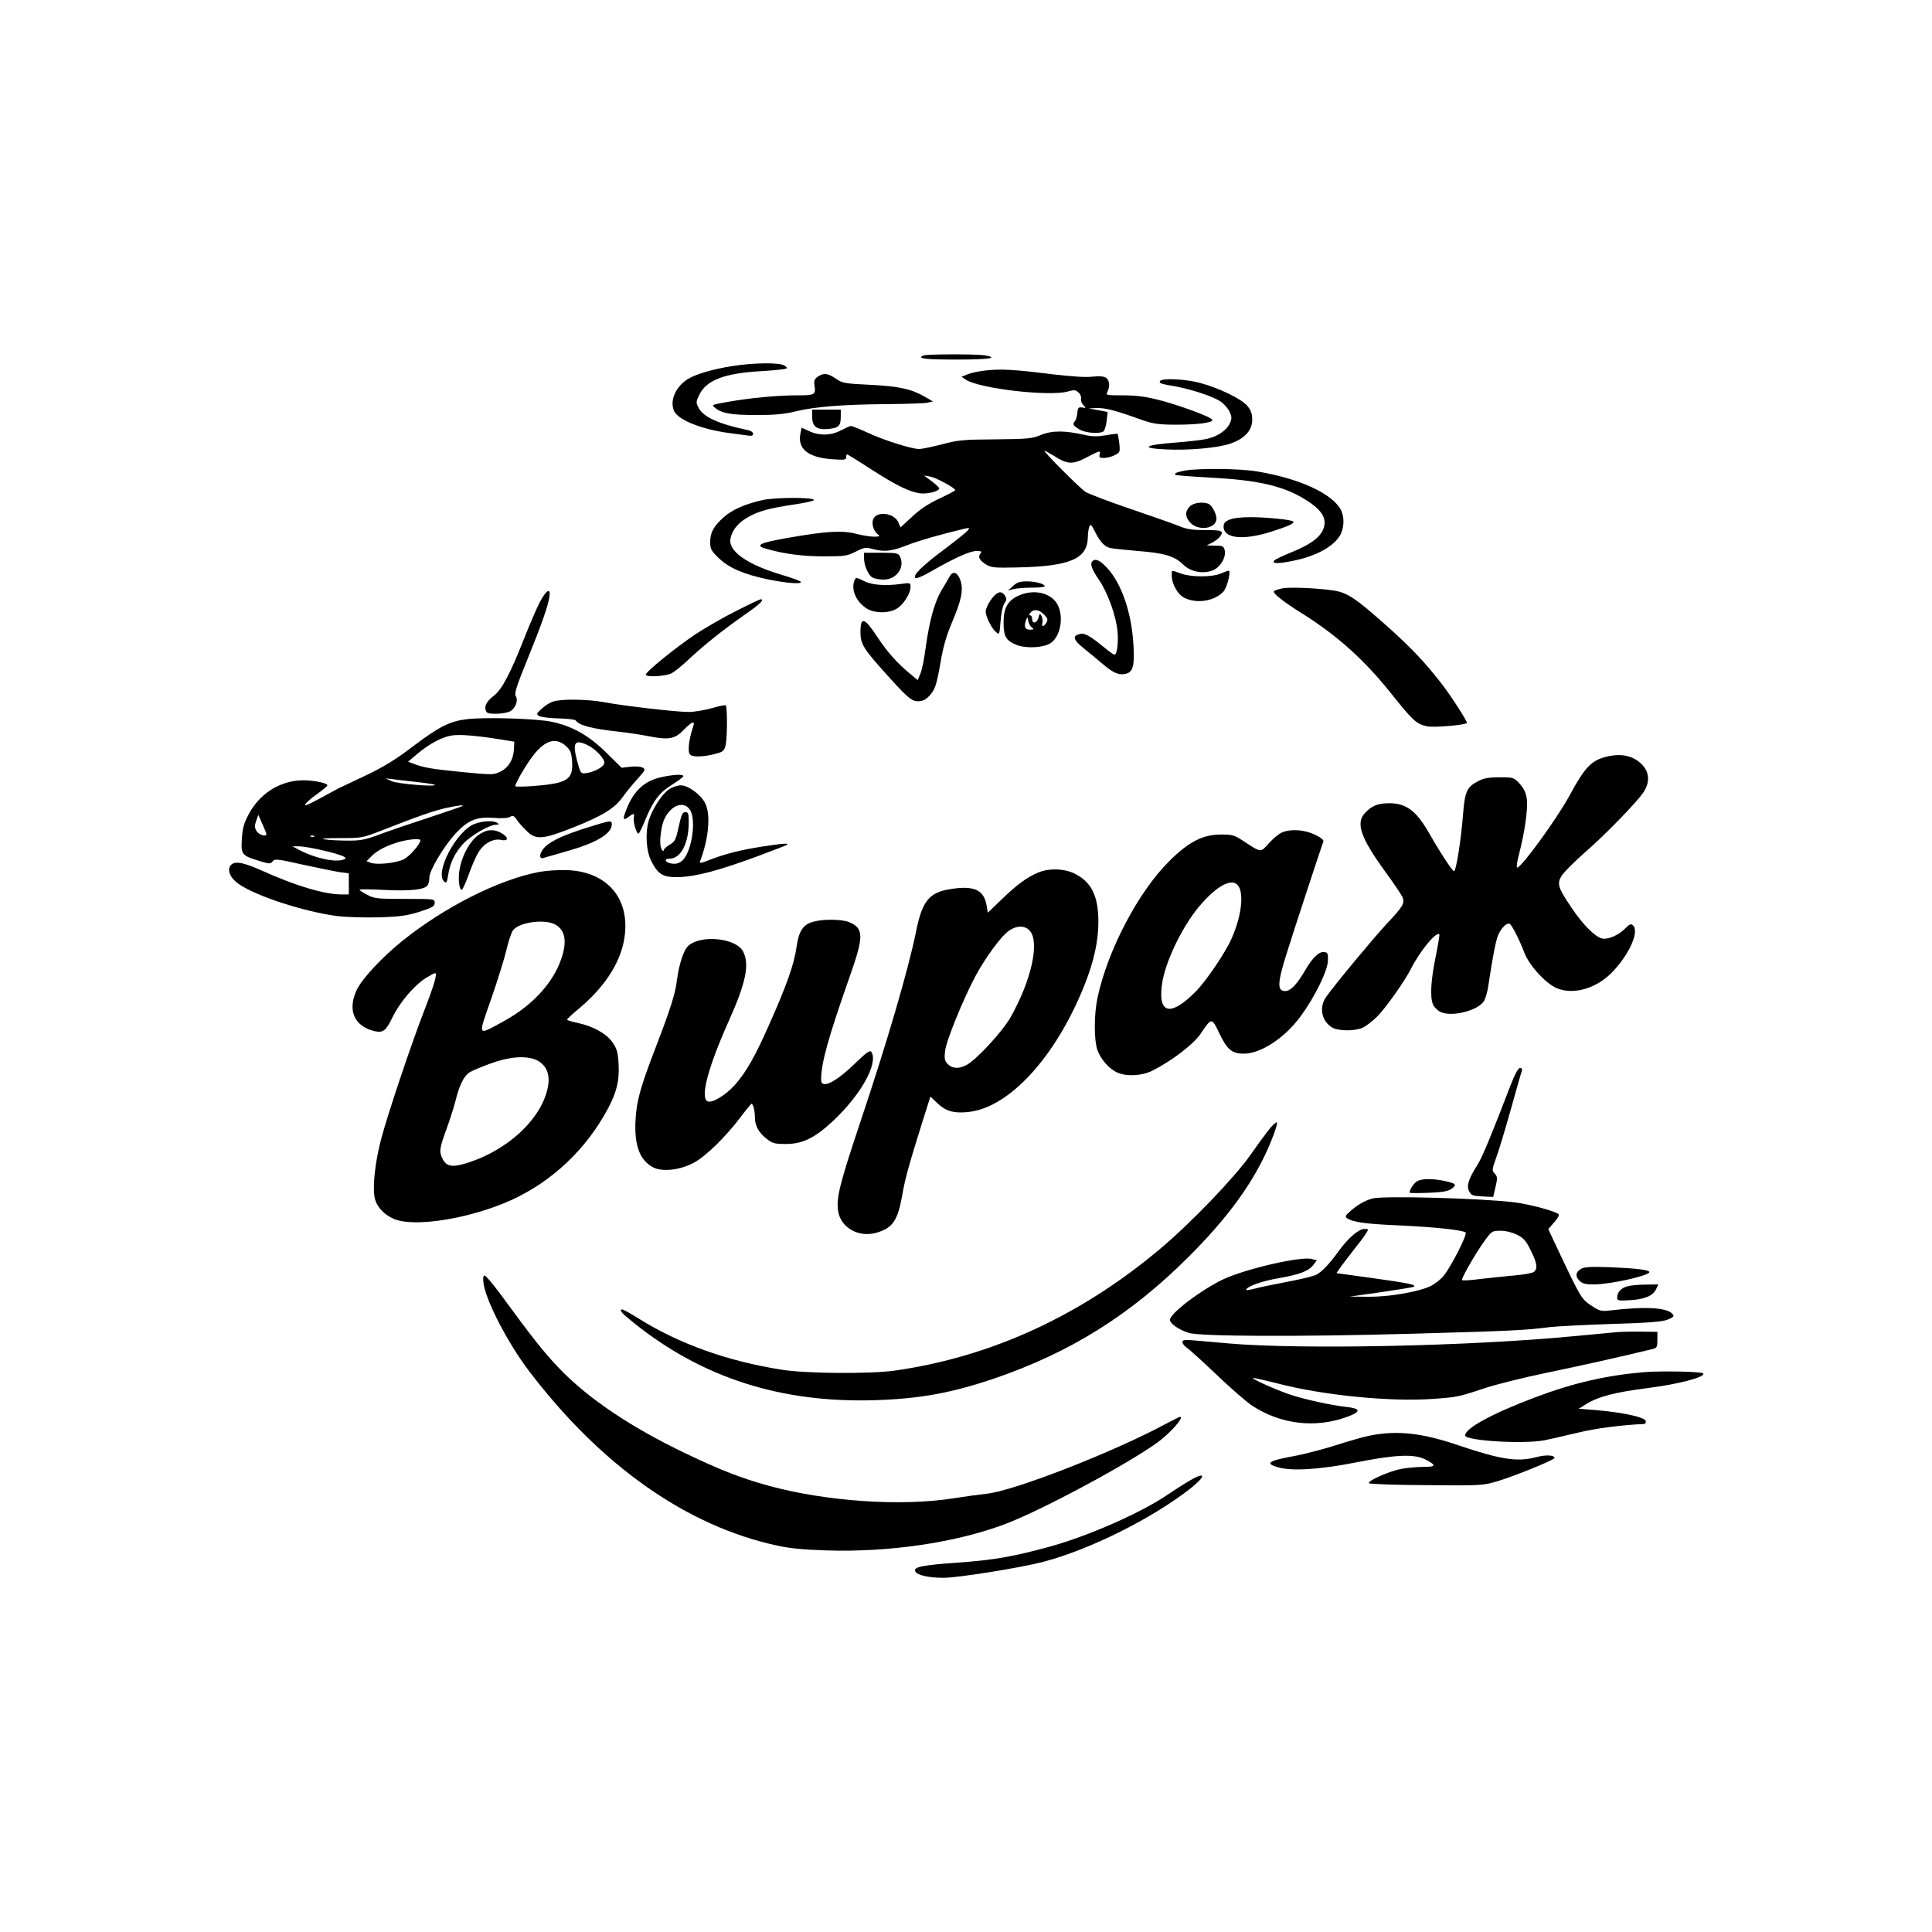 <?xml version="1.0" encoding="UTF-8" standalone="yes"?>
<svg version="1.0" xmlns="http://www.w3.org/2000/svg" width="100mm" height="100mm" viewBox="0 0 1080 1080" preserveAspectRatio="xMidYMid meet">
  <g transform="translate(0,1080) scale(0.1,-0.1)" fill="#000000" stroke="none">
    <path d="M5163 8813 c-42 -17 8 -23 182 -23 183 0 244 9 158 24 -45 7 -322 7
-340 -1z"/>
    <path d="M4095 8754 c-114 -18 -211 -47 -255 -76 -68 -46 -98 -125 -70 -179
27 -49 154 -99 301 -119 46 -6 96 -13 112 -15 19 -3 27 0 27 10 0 8 -12 17
-27 20 -166 35 -251 73 -278 126 -15 28 -15 33 4 72 40 82 140 120 341 132 58
3 116 9 130 11 24 5 24 6 6 20 -25 18 -166 17 -291 -2z"/>
    <path d="M5510 8729 c-36 -4 -81 -13 -100 -21 l-35 -14 25 -17 c78 -50 471
-95 571 -65 33 9 42 9 58 -6 10 -9 17 -25 14 -35 -2 -10 3 -26 13 -35 16 -17
16 -18 -7 -14 -21 3 -24 -1 -27 -32 -2 -19 -8 -39 -13 -44 -15 -16 -11 -25 24
-46 33 -20 110 -27 135 -12 7 5 15 31 18 59 l6 50 -53 10 -54 10 45 2 c50 1
101 -12 235 -60 78 -28 103 -32 195 -33 128 -1 223 11 217 27 -5 16 -187 83
-306 113 -68 17 -121 24 -193 24 -94 0 -98 1 -88 19 17 32 12 69 -10 81 -12 7
-43 8 -78 4 -36 -4 -118 2 -222 14 -205 26 -287 31 -370 21z"/>
    <path d="M4571 8694 c-18 -13 -22 -23 -18 -48 8 -53 3 -56 -98 -56 -111 0
-267 -15 -389 -37 -90 -16 -90 -16 -67 -34 37 -30 89 -39 231 -39 102 0 156 5
220 21 108 26 263 38 510 40 107 1 209 4 225 8 l30 7 -45 26 c-74 43 -144 59
-307 67 -142 7 -154 9 -190 34 -45 31 -69 34 -102 11z"/>
    <path d="M6485 8670 c-8 -12 3 -16 85 -30 90 -16 210 -56 251 -83 19 -12 42
-38 51 -56 14 -29 15 -39 4 -65 -15 -37 -63 -72 -120 -87 -23 -7 -106 -17
-185 -23 -173 -13 -200 -31 -59 -38 129 -7 296 8 365 32 80 27 123 74 123 134
0 34 -7 52 -27 77 -33 39 -156 99 -263 128 -79 22 -214 29 -225 11z"/>
    <path d="M4540 8472 c0 -57 25 -76 91 -70 58 6 69 17 69 71 l0 37 -80 0 -80 0
0 -38z"/>
    <path d="M4700 8394 c-54 -29 -119 -31 -177 -4 l-42 19 -7 -35 c-16 -84 45
-132 178 -141 68 -5 78 -4 78 11 0 9 2 16 5 16 3 0 62 -36 131 -81 146 -94
220 -130 280 -137 42 -4 104 12 104 28 0 5 -19 23 -42 40 l-43 32 35 -6 c33
-6 140 -64 140 -76 0 -3 -40 -24 -89 -47 -62 -29 -110 -61 -153 -102 l-64 -59
-12 28 c-24 54 -123 65 -141 17 -10 -26 3 -67 26 -84 14 -11 11 -13 -21 -13
-21 0 -66 7 -100 16 -77 20 -168 15 -378 -22 -168 -29 -194 -44 -117 -64 102
-28 200 -40 315 -40 115 0 129 2 177 26 47 24 56 26 95 15 66 -17 104 -13 187
19 64 26 208 67 329 95 27 6 28 5 15 -11 -8 -10 -63 -54 -124 -100 -129 -96
-183 -150 -169 -164 6 -6 37 6 89 36 129 74 217 114 253 114 28 0 32 -3 23
-14 -16 -19 -6 -39 32 -62 28 -17 48 -19 172 -16 295 6 393 47 396 167 0 22 4
49 8 60 7 17 11 14 31 -25 29 -59 56 -88 89 -94 14 -3 82 -10 151 -16 146 -11
207 -29 253 -75 41 -41 108 -55 165 -34 43 17 78 74 68 114 -6 22 -12 25 -54
25 l-47 1 30 15 c17 9 36 23 43 32 26 34 15 39 -80 39 -74 0 -104 4 -148 23
-30 12 -153 55 -273 96 -121 41 -233 84 -250 95 -35 24 -239 229 -228 229 4 0
28 -13 54 -29 71 -46 103 -48 171 -13 85 44 89 46 83 22 -4 -17 0 -20 24 -20
17 0 44 7 61 16 29 15 30 18 25 66 -4 28 -8 52 -9 53 -2 1 -31 -2 -66 -8 -48
-8 -76 -8 -120 2 -109 25 -181 25 -242 0 -50 -21 -72 -23 -255 -25 -180 -1
-210 -4 -300 -28 -55 -14 -112 -26 -126 -26 -44 0 -198 49 -288 91 -46 21 -89
38 -95 38 -6 -1 -31 -12 -56 -25z"/>
    <path d="M6627 8170 c-49 -9 -65 -16 -56 -25 3 -2 90 -9 195 -15 274 -14 416
-48 541 -129 89 -57 115 -107 87 -166 -21 -44 -75 -82 -179 -124 -44 -18 -84
-37 -89 -42 -20 -18 7 -22 76 -9 140 24 246 78 287 144 25 39 28 104 7 145
-48 92 -233 177 -471 216 -96 16 -317 18 -398 5z"/>
    <path d="M4265 8005 c-99 -22 -170 -53 -219 -96 -57 -51 -76 -85 -76 -140 0
-38 6 -48 48 -89 58 -56 141 -91 280 -120 105 -21 193 -27 177 -11 -6 5 -50
21 -100 36 -196 58 -303 132 -292 202 8 46 40 88 93 119 61 36 119 52 257 73
65 9 117 21 117 26 0 16 -217 15 -285 0z"/>
    <path d="M6652 7970 c-29 -28 -28 -62 4 -94 48 -47 144 -30 144 25 0 28 -26
75 -45 83 -33 12 -82 6 -103 -14z"/>
    <path d="M6873 7895 c-25 -10 -33 -20 -33 -39 0 -67 112 -78 270 -27 99 32
128 46 119 56 -10 10 -152 24 -239 24 -51 0 -98 -5 -117 -14z"/>
    <path d="M4830 7680 c0 -42 24 -96 48 -109 12 -6 39 -11 62 -11 73 0 121 71
90 131 -9 17 -22 19 -105 19 l-95 0 0 -30z"/>
    <path d="M6107 7663 c-15 -14 -5 -44 36 -104 50 -73 96 -202 104 -289 6 -63
-3 -130 -17 -130 -4 0 -32 19 -60 43 -80 65 -108 80 -134 73 -43 -11 -37 -32
22 -80 31 -25 81 -66 110 -91 57 -48 88 -61 127 -51 39 10 48 47 41 161 -10
179 -66 342 -146 429 -39 43 -67 56 -83 39z"/>
    <path d="M6550 7583 c1 -49 34 -108 73 -126 69 -33 167 -17 216 36 21 23 44
117 29 117 -3 0 -23 -7 -44 -16 -50 -21 -164 -21 -223 0 -55 20 -51 21 -51
-11z"/>
    <path d="M5308 7577 c-7 -13 -27 -48 -45 -77 -39 -66 -68 -172 -88 -318 -8
-61 -21 -128 -30 -148 l-15 -36 -48 40 c-70 59 -123 119 -176 199 -74 113 -96
119 -96 29 0 -62 15 -89 118 -205 143 -160 166 -181 204 -181 24 0 42 8 61 28
34 35 43 63 66 197 13 76 31 140 60 209 55 129 68 188 50 241 -16 47 -42 56
-61 22z"/>
    <path d="M4776 7554 c-20 -52 12 -122 73 -158 44 -25 119 -25 163 1 37 21 78
85 78 122 0 23 -2 24 -52 17 -86 -12 -160 -7 -204 14 -49 24 -50 24 -58 4z"/>
    <path d="M5663 7524 l-28 -25 30 8 c17 4 63 8 103 8 39 0 72 3 72 8 0 13 -50
27 -100 27 -39 0 -55 -5 -77 -26z"/>
    <path d="M7167 7511 c-20 -5 -41 -11 -45 -15 -10 -11 48 -57 153 -123 200
-125 351 -261 502 -450 120 -151 141 -170 199 -183 38 -9 224 8 224 19 0 14
-93 157 -142 220 -97 124 -173 204 -308 324 -173 154 -220 185 -296 196 -91
14 -245 20 -287 12z"/>
    <path d="M3017 7433 c-19 -37 -60 -133 -91 -212 -72 -183 -121 -276 -163 -308
-41 -32 -56 -57 -48 -83 5 -17 15 -20 58 -20 29 0 63 6 77 13 31 16 49 61 33
86 -9 14 4 55 68 212 75 184 114 294 121 348 6 48 -20 30 -55 -36z"/>
    <path d="M5540 7448 c-16 -22 -30 -52 -30 -65 0 -29 31 -92 57 -116 20 -17 20
-16 26 58 3 44 12 87 21 101 14 20 14 27 4 44 -20 31 -45 24 -78 -22z"/>
    <path d="M5693 7470 c-60 -27 -83 -69 -83 -150 0 -79 14 -102 75 -126 54 -20
149 -15 188 11 55 36 75 146 39 215 -36 67 -133 89 -219 50z m143 -105 c20
-20 23 -28 14 -45 -14 -25 -30 -26 -23 -1 3 11 0 28 -5 38 -9 16 -11 15 -17
-10 -8 -31 -35 -37 -35 -7 0 11 -5 20 -11 20 -8 0 -8 5 1 15 18 22 48 18 76
-10z m-68 -72 c14 -11 12 -13 -11 -13 -28 0 -35 19 -20 57 7 15 8 15 11 -7 2
-14 11 -31 20 -37z"/>
    <path d="M4116 7385 c-71 -35 -174 -95 -229 -131 -106 -71 -277 -209 -277
-225 0 -16 109 -10 143 7 18 9 63 45 100 81 85 79 190 163 312 248 85 59 111
85 87 85 -4 0 -66 -29 -136 -65z"/>
    <path d="M3094 6879 c-18 -5 -47 -23 -65 -40 -32 -29 -32 -31 -14 -42 11 -6
60 -12 109 -13 49 -1 91 -6 95 -12 18 -27 91 -46 238 -62 54 -6 133 -18 177
-27 104 -20 140 -14 188 37 21 22 43 40 48 40 12 0 13 5 -5 -54 -8 -27 -15
-66 -15 -87 0 -33 4 -40 25 -45 28 -7 91 1 142 17 26 8 34 17 40 47 9 44 9
210 0 219 -4 3 -39 -4 -79 -16 -40 -11 -98 -21 -128 -21 -71 0 -371 35 -475
55 -87 16 -231 19 -281 4z"/>
    <path d="M2613 6780 c-98 -11 -156 -40 -308 -155 -99 -75 -162 -113 -265 -162
-74 -35 -142 -67 -150 -71 -162 -89 -189 -102 -184 -89 3 8 32 34 65 57 32 23
59 45 59 50 0 15 -102 33 -161 27 -118 -10 -221 -80 -279 -189 -27 -51 -34
-77 -38 -138 -5 -88 -2 -92 101 -124 55 -16 60 -16 71 -1 11 15 25 14 171 -19
88 -19 181 -38 208 -42 l47 -6 0 -59 0 -59 -42 0 c-97 1 -255 48 -441 132
-114 51 -161 58 -181 26 -16 -27 4 -69 49 -100 99 -68 363 -154 550 -179 52
-6 150 -9 234 -7 123 4 159 10 229 32 70 23 82 30 82 49 0 22 -1 22 -167 22
-156 0 -171 2 -210 23 -24 12 -43 25 -43 28 0 4 64 3 143 -1 146 -7 222 2 238
27 5 7 9 26 9 42 0 40 81 175 147 247 70 75 117 94 215 87 45 -4 79 -1 90 6
15 9 21 6 35 -14 9 -14 33 -42 54 -62 53 -55 91 -52 265 17 163 65 231 107
276 171 18 26 55 70 81 99 45 50 47 54 29 64 -11 6 -41 8 -68 5 l-49 -6 -86
85 c-98 96 -188 147 -304 172 -83 18 -368 27 -472 15z m182 -113 l80 -13 -2
-42 c-3 -58 -30 -103 -77 -126 -37 -18 -44 -18 -210 -2 -166 16 -221 25 -278
48 l-27 10 52 44 c67 56 136 93 189 102 44 8 134 1 273 -21z m367 -36 c27 -24
32 -36 36 -87 7 -104 -26 -124 -230 -139 -49 -3 -88 -3 -88 0 0 13 45 94 84
149 73 105 138 130 198 77z m122 4 c46 -22 99 -79 94 -101 -3 -22 -59 -51
-103 -56 -29 -3 -30 -1 -49 69 -27 102 -14 122 58 88z m-959 -206 c55 -6 102
-13 105 -16 12 -13 -208 5 -240 20 l-35 16 35 -4 c19 -3 80 -10 135 -16z m250
-139 c-11 -4 -101 -35 -200 -68 -99 -32 -218 -73 -265 -91 -71 -26 -99 -31
-170 -30 -47 0 -103 3 -125 7 -26 5 5 7 85 7 124 0 126 1 235 43 198 78 292
111 362 126 76 16 109 19 78 6z m-1086 -152 c2 -18 -40 -6 -54 15 -12 20 -13
30 -3 58 l12 34 22 -50 c13 -28 23 -53 23 -57z m268 -14 c-3 -3 -12 -4 -19 -1
-8 3 -5 6 6 6 11 1 17 -2 13 -5z m593 -21 c-1 -23 -61 -91 -94 -107 -43 -21
-150 -32 -184 -19 l-23 9 28 28 c47 49 159 91 246 95 15 1 27 -2 27 -6z m-585
-48 c122 -26 180 -46 164 -56 -38 -24 -159 -1 -255 49 l-39 21 30 0 c17 1 61
-6 100 -14z"/>
    <path d="M8984 6571 c-88 -21 -124 -59 -209 -216 -71 -131 -270 -405 -294
-405 -5 0 -1 33 10 73 33 127 51 257 44 310 -5 37 -16 59 -40 86 -33 35 -35
36 -112 36 -58 0 -88 -5 -117 -20 -65 -33 -77 -58 -87 -181 -11 -146 -39 -324
-51 -324 -9 0 -76 102 -137 209 -73 128 -129 171 -226 171 -62 0 -97 -14 -135
-55 -53 -56 -23 -140 116 -331 47 -64 90 -128 95 -141 12 -33 0 -53 -90 -148
-69 -74 -284 -332 -338 -408 -42 -59 -24 -140 38 -173 36 -18 120 -18 164 0
19 8 57 37 83 63 48 48 152 195 187 263 51 102 144 215 161 197 2 -2 -7 -59
-21 -127 -26 -128 -32 -221 -15 -264 5 -14 24 -33 41 -42 61 -31 208 5 244 59
9 14 21 56 26 94 23 154 40 242 53 274 17 41 50 74 66 64 13 -8 54 -89 81
-160 26 -69 112 -165 175 -196 91 -43 221 -9 312 82 100 102 159 234 119 268
-10 8 -20 4 -41 -18 -37 -39 -98 -65 -131 -57 -40 10 -107 78 -169 170 -77
114 -84 136 -56 181 12 19 68 75 124 125 114 98 295 284 333 341 37 56 34 112
-8 155 -47 49 -114 64 -195 45z"/>
    <path d="M3699 6456 c-98 -21 -158 -77 -199 -185 -21 -53 -17 -61 16 -36 26
20 33 19 27 -4 -5 -22 14 -91 26 -91 4 0 22 36 39 79 44 106 79 152 151 196
34 21 61 42 61 46 0 12 -53 10 -121 -5z"/>
    <path d="M3739 6387 c-38 -25 -93 -111 -112 -172 -21 -70 -15 -173 14 -229 38
-75 66 -91 152 -89 93 2 220 35 432 113 94 35 172 65 174 67 14 11 -18 9 -129
-8 -132 -20 -220 -43 -309 -78 -40 -16 -52 -18 -48 -7 49 128 61 262 29 326
-24 48 -95 100 -136 100 -18 0 -48 -10 -67 -23z m118 -114 c37 -56 10 -234
-42 -283 -16 -15 -33 -20 -56 -18 -39 4 -53 28 -16 28 62 0 107 85 107 202 0
50 -2 58 -19 58 -16 0 -22 -14 -37 -81 -16 -74 -21 -84 -51 -101 -18 -11 -33
-25 -33 -31 0 -7 -5 -5 -10 3 -13 20 -12 68 1 132 22 101 114 155 156 91z"/>
    <path d="M2655 6195 c-102 -36 -229 -276 -171 -324 11 -9 15 -3 21 36 10 68
37 125 85 177 43 46 146 106 184 106 17 0 18 2 6 10 -21 14 -78 12 -125 -5z"/>
    <path d="M3290 6176 c-127 -39 -206 -74 -242 -109 -32 -30 -39 -72 -10 -63 9
3 66 19 125 36 169 47 257 99 257 152 0 23 -6 23 -130 -16z"/>
    <path d="M2674 6132 c-46 -34 -87 -106 -103 -181 -11 -52 -7 -116 9 -126 4 -2
22 35 39 83 17 48 42 106 56 128 29 49 82 78 125 69 41 -9 46 11 8 35 -46 28
-88 25 -134 -8z"/>
    <path d="M7165 6146 c-16 -7 -49 -34 -72 -60 -48 -53 -40 -54 -143 13 -50 33
-62 36 -125 36 -101 0 -181 -41 -289 -149 -173 -171 -345 -500 -401 -764 -20
-95 -20 -236 0 -293 19 -52 67 -106 112 -125 52 -23 138 -18 195 11 107 54
228 146 268 204 63 94 64 94 105 7 45 -94 71 -116 139 -116 94 0 228 88 316
208 77 104 152 255 153 311 2 39 -1 46 -19 49 -30 4 -65 -28 -108 -102 -47
-80 -81 -116 -112 -116 -46 0 -44 46 13 224 31 101 190 584 201 613 2 8 -17
23 -49 38 -61 28 -135 32 -184 11z m-238 -306 c26 -52 9 -172 -43 -288 -34
-77 -142 -237 -201 -296 -144 -145 -215 -123 -185 57 23 130 124 332 222 439
98 110 179 144 207 88z"/>
    <path d="M3015 5926 c-228 -43 -532 -197 -770 -389 -111 -90 -222 -209 -251
-271 -53 -113 -14 -203 99 -230 48 -11 64 1 101 77 40 83 120 177 185 219 25
15 48 28 53 28 14 0 -4 -63 -57 -200 -73 -187 -209 -591 -245 -730 -32 -120
-48 -261 -36 -323 9 -49 50 -96 106 -120 112 -50 422 -1 655 103 230 104 423
286 544 514 49 92 64 157 59 248 -4 66 -9 85 -34 121 -34 49 -109 91 -196 109
-32 7 -58 15 -58 18 0 4 28 30 63 59 139 116 226 245 253 373 48 230 -81 395
-315 404 -47 2 -117 -3 -156 -10z m92 -296 c48 -29 61 -82 39 -163 -40 -146
-159 -281 -327 -374 -154 -84 -149 -94 -73 124 36 103 74 226 85 273 11 47 27
95 35 107 31 48 183 69 241 33z m-112 -754 c51 -22 77 -69 71 -130 -20 -180
-212 -370 -452 -446 -84 -27 -117 -22 -139 20 -21 41 -19 59 19 163 19 51 42
124 52 162 21 87 47 140 78 160 14 9 66 31 118 50 104 38 194 45 253 21z"/>
    <path d="M5805 5923 c-62 -25 -123 -70 -206 -151 l-77 -74 -7 41 c-15 87 -70
112 -201 91 -121 -19 -159 -66 -194 -241 -43 -211 -159 -609 -315 -1074 -110
-330 -131 -412 -120 -484 14 -95 117 -152 218 -121 88 26 116 69 141 211 15
87 32 151 112 407 l45 142 36 -34 c46 -46 91 -60 168 -53 231 18 496 305 658
712 52 131 77 244 77 351 0 144 -38 222 -130 269 -59 30 -143 33 -205 8z m-46
-329 c53 -67 4 -279 -110 -481 -47 -82 -192 -238 -247 -267 -42 -22 -78 -20
-103 5 -18 18 -21 30 -16 73 5 54 97 281 168 416 53 100 147 230 189 257 46
32 93 30 119 -3z"/>
    <path d="M4548 5648 c-59 -15 -83 -52 -96 -146 -13 -92 -54 -209 -152 -429
-78 -177 -131 -270 -194 -340 -50 -55 -124 -100 -149 -90 -45 17 -1 186 117
450 96 213 117 317 80 388 -40 78 -247 96 -311 27 -24 -26 -48 -104 -59 -188
-9 -73 -33 -151 -111 -355 -93 -241 -114 -316 -120 -422 -9 -144 23 -230 99
-269 51 -26 150 -15 226 26 68 36 182 148 267 262 28 37 53 67 56 68 9 0 19
-39 19 -78 0 -45 23 -86 67 -119 32 -25 45 -28 107 -28 92 0 161 34 262 128
157 147 255 323 215 387 -8 11 -28 -3 -96 -69 -109 -105 -185 -140 -185 -87 0
92 39 233 159 574 81 229 80 272 -2 307 -41 17 -142 18 -199 3z"/>
    <path d="M8444 4733 c-101 -264 -158 -402 -184 -443 -50 -79 -63 -117 -48
-148 12 -24 19 -27 74 -30 l61 -3 13 56 c12 50 11 57 -4 74 -17 18 -16 23 9
93 15 40 51 161 81 268 30 107 57 203 61 213 3 11 0 17 -10 17 -10 0 -28 -33
-53 -97z"/>
    <path d="M7104 4498 c-16 -18 -67 -87 -113 -153 -92 -130 -335 -383 -508 -528
-445 -374 -946 -603 -1483 -679 -142 -19 -498 -17 -635 6 -301 48 -566 143
-793 284 -46 29 -88 52 -93 52 -22 0 -4 -21 64 -75 384 -308 824 -449 1352
-432 247 8 422 40 660 120 425 145 762 355 1085 677 197 196 330 370 420 550
43 85 85 198 78 206 -3 2 -18 -10 -34 -28z"/>
    <path d="M7924 4198 c-19 -9 -44 -46 -44 -65 0 -3 46 -3 103 -1 78 3 109 8
130 22 34 23 27 31 -41 45 -64 13 -120 13 -148 -1z"/>
    <path d="M7675 4101 c-41 -10 -84 -34 -125 -70 -29 -25 -33 -32 -20 -41 33
-22 102 -32 289 -40 200 -9 359 -26 374 -40 11 -10 -82 -192 -123 -242 -16
-20 -49 -45 -72 -57 -70 -33 -233 -61 -350 -60 l-103 1 170 24 c94 14 177 27
185 30 26 11 -23 21 -232 50 l-197 27 21 31 c12 17 45 60 73 96 29 36 60 77
70 93 17 27 17 27 -9 27 -31 0 -91 -52 -143 -124 -50 -70 -93 -115 -125 -132
-15 -8 -87 -25 -160 -39 -73 -14 -157 -31 -186 -39 -30 -8 -49 -10 -46 -4 13
20 90 47 183 63 114 20 165 39 192 73 l20 27 -28 7 c-58 17 -366 -54 -492
-112 -123 -58 -301 -192 -301 -228 0 -21 51 -56 105 -73 65 -20 615 -22 1235
-5 577 16 649 20 780 37 41 5 199 13 350 18 218 7 283 12 314 25 32 13 36 19
26 30 -30 37 -150 44 -355 20 -45 -5 -55 -2 -100 28 -54 36 -58 42 -178 295
l-62 132 32 37 c18 20 30 40 27 45 -10 16 -160 57 -249 68 -188 23 -725 37
-790 22z m805 -203 c37 -19 51 -34 77 -88 36 -72 40 -101 18 -120 -8 -6 -58
-16 -112 -20 -54 -5 -140 -14 -191 -20 -52 -7 -96 -9 -99 -6 -7 7 79 156 129
224 37 50 40 52 86 52 30 0 65 -9 92 -22z"/>
    <path d="M8840 3708 c-32 -18 -36 -42 -11 -67 17 -17 34 -21 80 -21 92 0 311
49 311 69 0 12 -70 21 -220 27 -102 4 -141 2 -160 -8z"/>
    <path d="M2703 3626 c14 -100 139 -340 258 -495 403 -528 881 -863 1384 -971
71 -16 151 -23 276 -27 348 -11 716 43 989 144 203 75 699 341 865 463 72 54
147 140 121 140 -3 0 -37 -18 -78 -39 -293 -158 -851 -376 -1003 -391 -44 -5
-125 -16 -180 -25 -296 -47 -714 -19 -1040 70 -151 42 -268 87 -464 181 -307
147 -547 309 -707 477 -84 88 -140 158 -332 420 -40 53 -77 97 -83 97 -8 0
-10 -14 -6 -44z"/>
    <path d="M9095 3609 c-34 -10 -55 -34 -55 -62 0 -18 6 -19 73 -15 82 5 128 25
145 62 l12 26 -73 -1 c-39 0 -85 -5 -102 -10z"/>
    <path d="M9035 3353 c-22 -2 -132 -12 -245 -23 -571 -55 -1515 -75 -1920 -40
-58 5 -140 12 -182 16 -66 6 -78 4 -78 -8 0 -9 11 -23 24 -31 13 -9 87 -76
165 -150 77 -74 167 -152 198 -173 161 -107 358 -130 537 -63 75 28 73 45 -6
54 -90 10 -235 42 -319 70 -81 28 -211 86 -205 92 2 2 64 -12 139 -31 253 -66
631 -103 867 -86 137 10 143 11 290 60 63 21 216 59 340 85 185 38 409 88 595
133 28 7 30 11 30 52 l0 45 -95 1 c-52 1 -113 -1 -135 -3z"/>
    <path d="M9195 3130 c-213 -18 -395 -59 -613 -141 -239 -90 -392 -173 -392
-213 0 -30 328 -50 445 -27 28 6 109 24 180 41 105 26 248 44 378 50 4 0 7 7
7 15 0 22 -127 50 -285 63 l-90 7 45 28 c68 41 158 64 336 87 178 22 335 64
314 83 -11 10 -232 14 -325 7z"/>
    <path d="M7658 2775 c-36 -7 -123 -32 -191 -54 -69 -22 -179 -51 -246 -63
-131 -24 -150 -39 -78 -60 78 -23 235 -13 437 27 223 44 324 48 387 17 64 -33
62 -42 -10 -42 -35 0 -90 -5 -123 -11 -65 -12 -187 -65 -182 -80 2 -5 141 -10
318 -11 303 -3 318 -2 395 20 95 28 325 121 325 132 0 16 -48 19 -100 5 -107
-29 -201 -14 -435 65 -209 71 -343 85 -497 55z"/>
    <path d="M6648 2522 c-26 -15 -82 -51 -125 -80 -144 -98 -438 -228 -652 -287
-204 -56 -315 -76 -516 -90 -197 -14 -249 -24 -239 -48 8 -22 74 -37 158 -37
82 0 432 56 561 90 263 70 610 244 823 412 87 70 82 94 -10 40z"/>
  </g>
</svg>